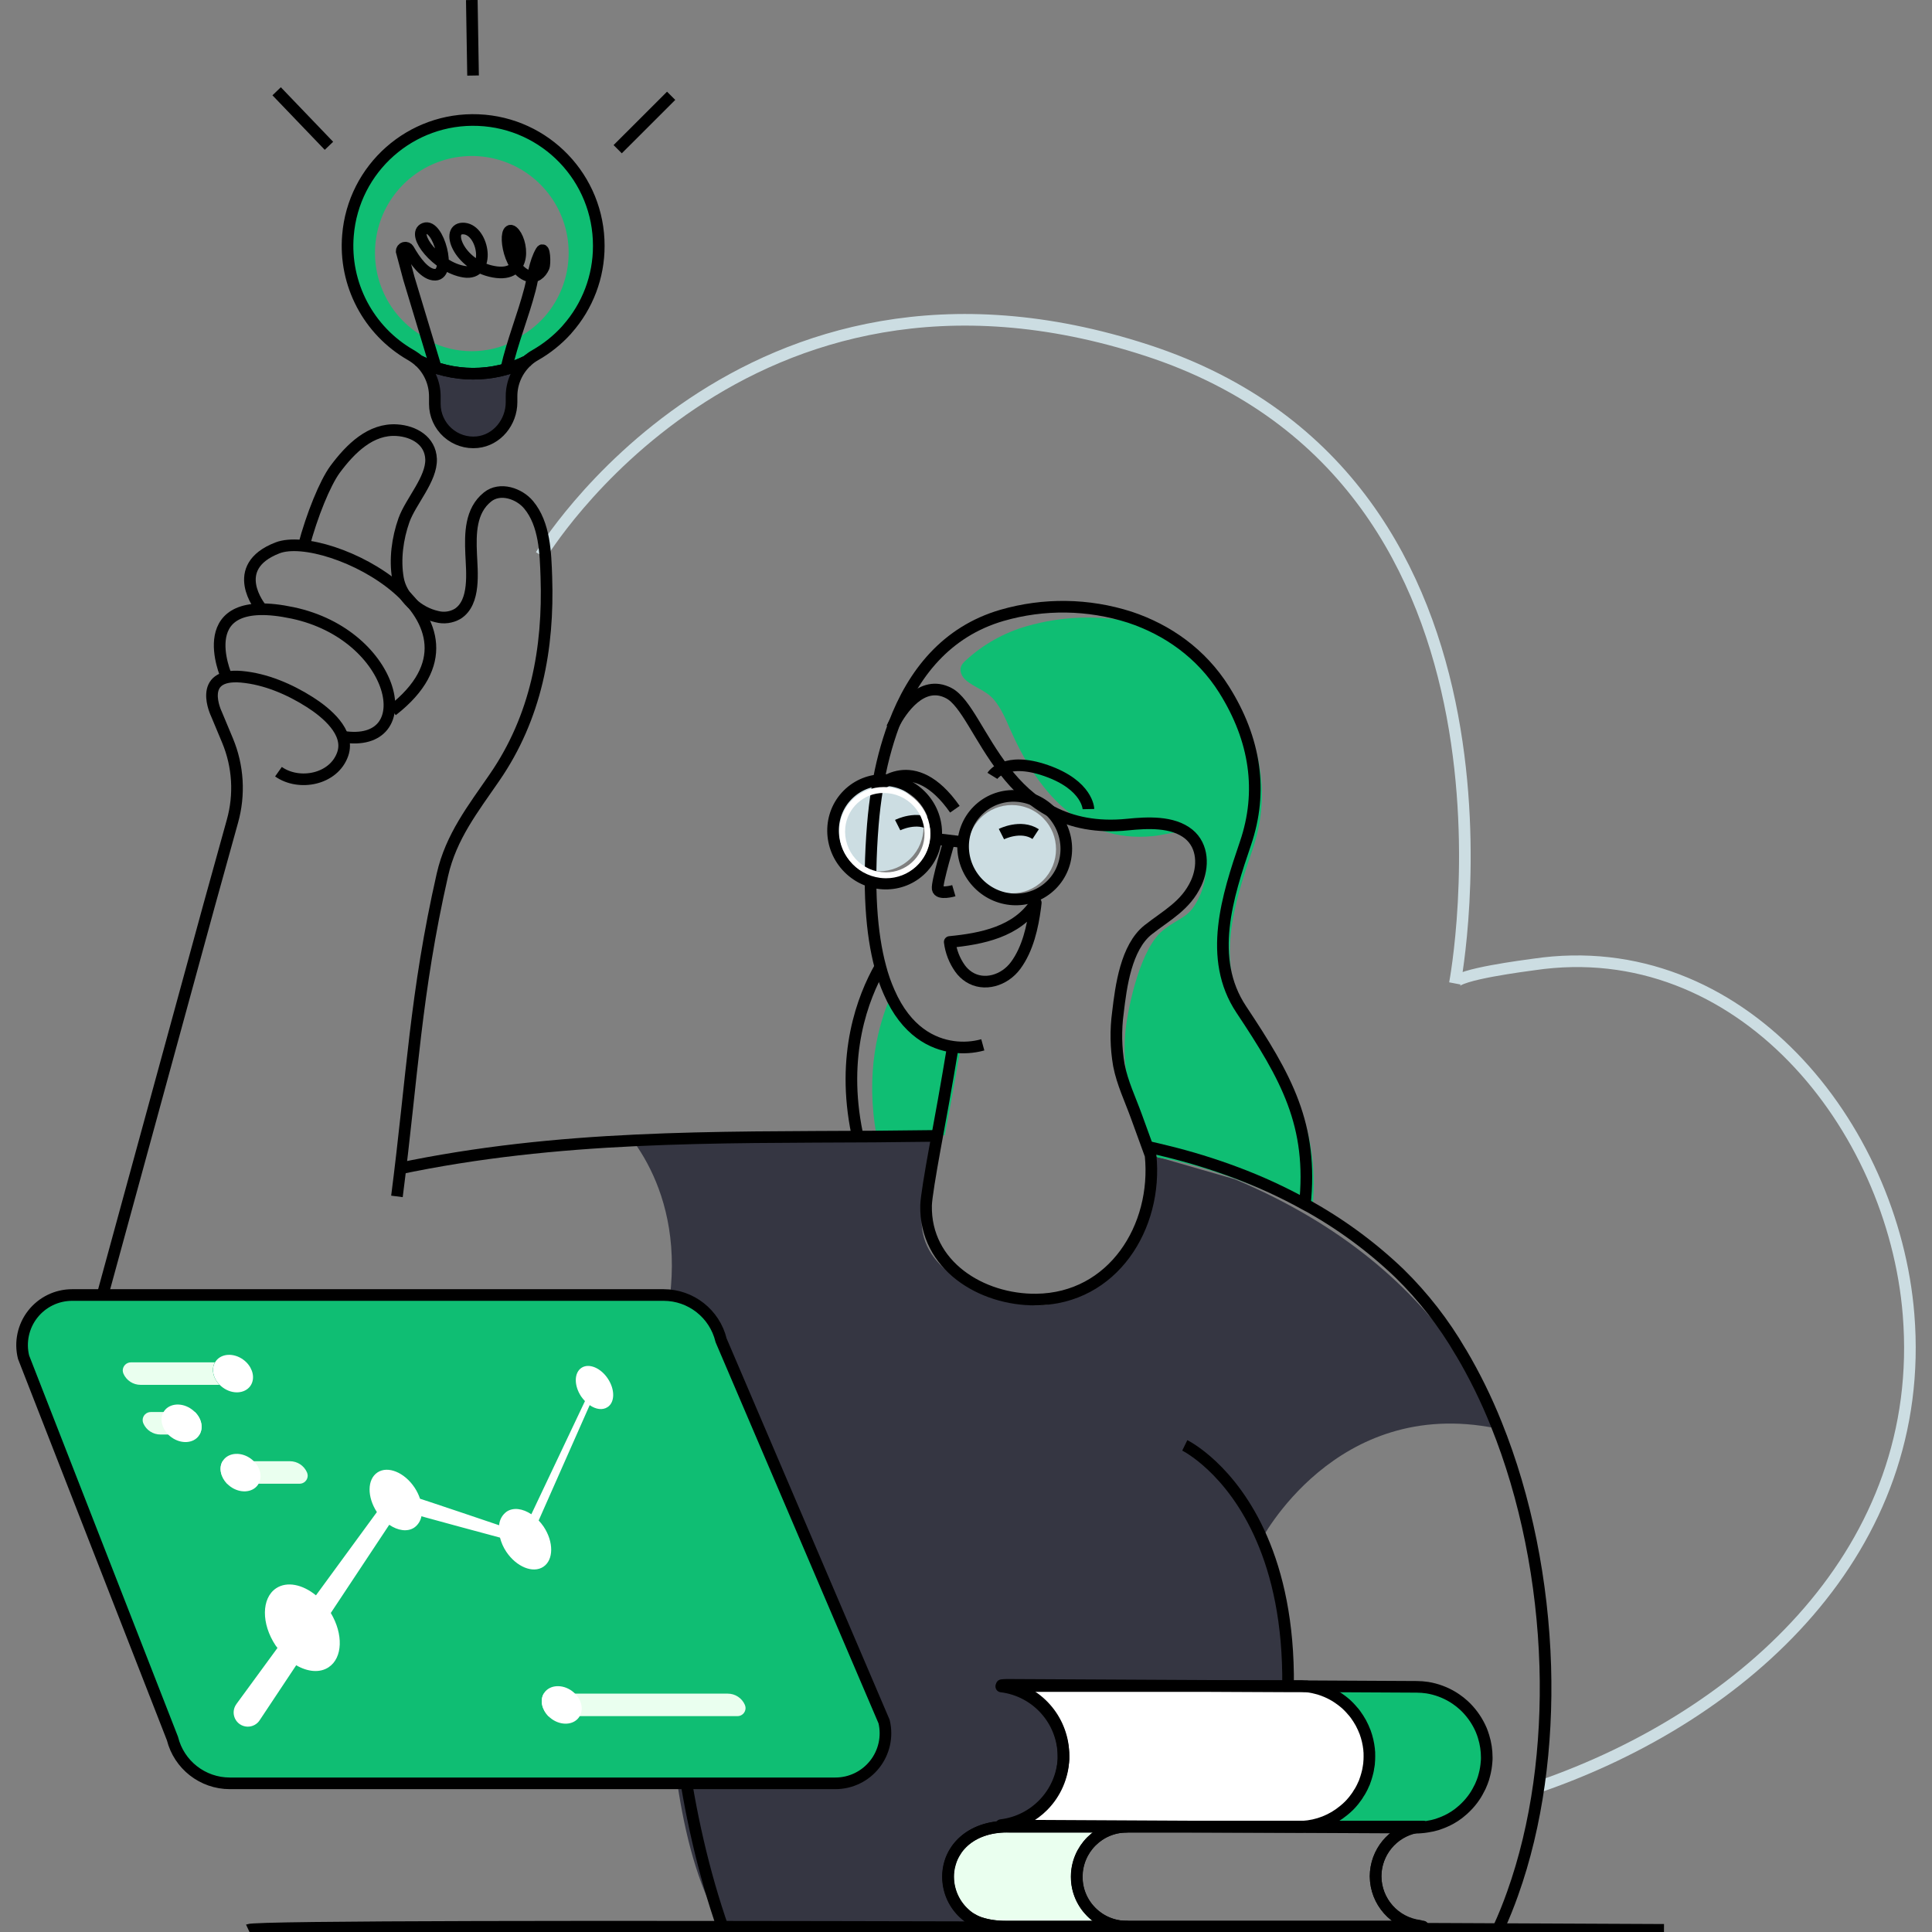 <svg width="175" height="175" viewBox="0 0 175 175" fill="none" xmlns="http://www.w3.org/2000/svg">
<rect x="0" y="0" width="175" height="175" fill="#808080" stroke="none"/>
<g clip-path="url(#clip0_1_1529)">
<ellipse rx="3.998" ry="3.998" transform="matrix(0.708 -0.706 0.707 0.708 91.654 76.919)" fill="#CCDDE2"/>
<ellipse rx="3.998" ry="3.998" transform="matrix(0.708 -0.706 0.707 0.708 79.654 74.922)" fill="#CCDDE2"/>
<path d="M49 50.289C49 50.289 67.307 19.807 103.902 31.736C140.439 43.667 131.805 88.959 131.782 89.078C131.941 88.248 138.271 87.457 138.941 87.36C157.612 84.6 171.5 101.967 172.877 119.082C174.587 140.311 158.167 155.346 139.467 161.82" stroke="#CCDDE2" stroke-width="1.053"/>
<path fill-rule="evenodd" clip-rule="evenodd" d="M135.533 129.38C138.233 135.965 139.764 143.546 139.998 151.091C140.051 144.222 139.058 136.633 135.919 129.458C134.919 127.178 133.714 124.992 132.318 122.927C132.312 122.912 132.302 122.898 132.289 122.889C127.982 116.515 121.468 110.855 111.847 106.816L103.812 104.499C103.812 104.499 105.084 107.322 103.311 110.977C101.538 114.631 97.17 119.153 92.529 118.087C87.888 117.021 82.787 114.573 83.556 109.611C84.325 104.649 84.656 102.886 84.656 102.886L57.211 103.15C60.153 107.069 64.224 116.076 56 130.634L61.109 130.441C61.109 130.441 57.699 162.208 65.43 174.528C65.484 174.626 65.545 174.721 65.605 174.806L109.253 174.626H112.286C112.299 174.594 112.308 174.561 112.315 174.528H101.762C100.558 174.527 99.404 174.052 98.555 173.207C98.036 172.693 97.651 172.062 97.433 171.368C97.299 170.935 97.233 170.484 97.238 170.031C97.243 167.548 99.272 165.535 101.78 165.527H127.888C128.017 165.527 128.153 165.527 128.278 165.542C128.301 165.546 128.324 165.546 128.346 165.542H128.385C128.367 165.546 128.35 165.549 128.332 165.551C128.319 165.553 128.306 165.555 128.294 165.557C128.24 165.565 128.187 165.573 128.134 165.587H128.12C128.246 165.589 128.373 165.584 128.499 165.571C128.705 165.558 128.911 165.535 129.115 165.5C129.23 165.482 129.343 165.461 129.456 165.436L129.575 165.415C129.676 165.393 129.777 165.365 129.878 165.337L129.878 165.337C129.922 165.325 129.965 165.312 130.008 165.301C130.151 165.256 130.287 165.204 130.424 165.152C130.56 165.1 130.697 165.046 130.834 164.978C130.848 164.978 130.861 164.973 130.873 164.965C130.993 164.905 131.114 164.843 131.228 164.783C131.471 164.65 131.704 164.499 131.926 164.333L132.121 164.177C132.294 164.042 132.458 163.896 132.613 163.74C132.757 163.598 132.894 163.447 133.022 163.29L133.043 163.265C133.165 163.115 133.286 162.966 133.395 162.801C133.492 162.659 133.59 162.51 133.668 162.359C133.721 162.268 133.773 162.166 133.818 162.073L133.826 162.063C133.839 162.046 133.849 162.033 133.849 162.013C133.889 161.938 133.924 161.861 133.955 161.782C134.049 161.576 134.13 161.365 134.199 161.15C134.259 160.957 134.312 160.752 134.357 160.549C134.38 160.445 134.401 160.339 134.417 160.234C134.448 160.041 134.47 159.848 134.485 159.641C134.485 159.582 134.489 159.52 134.493 159.458L134.493 159.458C134.497 159.396 134.501 159.334 134.501 159.274C134.502 158.63 134.405 157.989 134.212 157.374C134.187 157.274 134.154 157.177 134.115 157.082C134.083 156.982 134.045 156.884 134 156.789C133.675 156.04 133.212 155.358 132.634 154.778C132.564 154.704 132.491 154.634 132.414 154.567C132.191 154.359 131.95 154.17 131.694 154.003C131.661 153.983 131.629 153.962 131.596 153.94C131.545 153.906 131.492 153.871 131.436 153.839C130.731 153.403 129.945 153.112 129.125 152.984C128.806 152.93 128.484 152.902 128.161 152.9L124.098 152.877L118.154 152.848H117.976C117.801 152.833 117.627 152.825 117.444 152.825H116.55C116.611 147.127 115.575 142.818 114.169 139.614L114.169 139.613C114.192 139.569 120.943 126.421 135.533 129.38ZM136.232 174.806C136.232 174.806 136.555 173.716 137 171.809C136.7 172.835 136.367 173.834 136 174.806H136.232ZM128 174.913C128.21 174.913 128.417 174.907 128.624 174.892C128.599 174.894 128.573 174.896 128.549 174.898C128.384 174.909 128.319 174.913 129 174.913H128Z" fill="#353642"/>
<path d="M87 95.005C87 95.005 86.302 99.112 85.579 102.832C83.513 102.854 81.447 102.87 79.404 102.886C78.371 97.253 79.493 92.841 80.825 89.9C82.505 93.612 85.041 94.74 87 95.005Z" fill="#0FBE73"/>
<path d="M118.847 109.878C114.883 107.743 110.657 106.134 106.277 105.091L104.842 104.844C104.842 104.844 103.774 102.414 103.768 102.407C103.267 101.133 102.436 99.443 102.179 98.102C101.866 96.517 101.789 94.895 101.953 93.288C102.234 90.901 103.345 85.853 105.353 84.262C107.028 82.944 107.718 83.221 108.668 81.16C109.35 79.69 109.627 77.22 108.301 76.136C106.831 74.947 106.203 75.551 104.445 75.734C97.761 76.397 93.942 71.587 91.485 66.028C91.095 65.126 90.69 64.172 90.052 63.404C89.321 62.519 88.309 62.32 87.481 61.604C87.128 61.296 86.886 60.793 87.055 60.357C87.155 60.148 87.301 59.964 87.481 59.818C89.046 58.376 90.927 57.318 92.973 56.728C96.209 55.792 99.628 55.686 102.916 56.418C106.347 57.555 109.432 59.707 111.508 62.996C114.372 67.541 115.062 72.256 113.458 76.955C111.814 81.767 109.98 87.419 113.068 92.049C117.18 98.201 119.658 102.527 118.847 109.878Z" fill="#0FBE73"/>
<path d="M85 102.886C83.063 102.911 81.126 102.929 79.211 102.947C64.614 103.036 50.643 102.797 36 105.882" stroke="black" stroke-width="1.053"/>
<path d="M104 103.885C104.556 104.007 105.107 104.136 105.658 104.275C107.804 104.796 109.917 105.448 111.985 106.225C114.107 107.019 116.17 107.967 118.156 109.061C118.16 109.057 118.167 109.057 118.171 109.061C121.296 110.764 124.184 112.874 126.761 115.337C128.916 117.449 130.779 119.843 132.3 122.454C132.313 122.464 132.323 122.477 132.329 122.493C133.563 124.577 134.634 126.754 135.534 129.005C138.217 135.654 139.738 143.309 139.971 150.927C140.182 158.122 139.24 165.286 137.011 171.523C136.64 172.571 136.228 173.592 135.774 174.585C135.745 174.661 135.706 174.73 135.677 174.806" stroke="black" stroke-width="1.053"/>
<path d="M112.083 174.964C112.083 174.964 112.083 174.949 112.083 174.941C112.095 174.909 112.105 174.876 112.112 174.842" stroke="black" stroke-width="1.053"/>
<path d="M107.317 130.922C107.317 130.922 111.534 132.977 114.305 139.392C115.699 142.617 116.732 146.954 116.672 152.688V152.704C116.641 156.36 116.16 160.582 115.044 165.448V165.475" stroke="black" stroke-width="1.053"/>
<path d="M27.508 49.485C28.252 46.661 29.446 43.749 30.343 42.524C31.754 40.619 33.595 38.804 35.963 38.967C37.484 39.066 38.979 39.91 39.047 41.581C39.111 43.395 37.203 45.409 36.591 47.114C36.01 48.758 35.744 50.673 36.05 52.403C36.357 54.133 37.905 55.484 39.576 55.855C40.209 56.023 40.883 55.931 41.45 55.601C43.085 54.563 42.742 51.798 42.676 50.168C42.599 48.338 42.601 46.27 44.157 45.018C45.301 44.099 47.035 44.709 47.878 45.72C49.343 47.469 49.415 50.103 49.489 52.257C49.708 58.746 48.558 64.966 44.791 70.429C42.853 73.249 40.857 75.78 40.072 79.24C37.63 89.994 37.359 97.449 35.955 108.37" stroke="black" stroke-width="1.053"/>
<path d="M65.537 174.806C58.049 153.458 61.595 130.135 61.595 130.135L21.37 131.414C17.905 131.524 14.562 130.125 12.203 127.576C9.844 125.028 8.701 121.58 9.067 118.122L18.92 82.082L21.052 74.394C21.732 71.975 21.576 69.397 20.61 67.078L19.606 64.675C19.606 64.675 17.786 60.952 21.866 61.302C24.06 61.497 26.236 62.432 28.077 63.606C29.523 64.529 31.729 66.316 31.046 68.296C30.24 70.629 27.079 71.212 25.223 69.9" stroke="black" stroke-width="1.053"/>
<path d="M20.509 61.283C20.509 61.283 17.063 53.507 26.517 55.519C35.971 57.531 38.234 67.892 31.019 66.726" stroke="black" stroke-width="1.053"/>
<path d="M23.626 55.074C23.626 55.074 20.603 51.39 25.122 49.631C29.642 47.872 46.053 56.18 35.526 64.364" stroke="black" stroke-width="1.053"/>
<path d="M89.022 94.642C88.145 94.883 87.228 94.943 86.326 94.817C84.481 94.56 82.102 93.456 80.534 89.86C80.208 89.125 79.944 88.364 79.743 87.586C78.945 84.609 78.596 80.469 79.063 74.696C79.154 73.586 79.29 72.458 79.478 71.333C79.789 69.375 80.29 67.452 80.976 65.593C80.976 65.593 80.976 65.577 80.991 65.569C82.7 61.036 85.706 57.21 90.761 55.739C94.551 54.642 98.581 54.7 102.338 55.906C105.749 57.039 108.815 59.185 110.879 62.465C113.726 66.996 114.412 71.696 112.817 76.381C111.183 81.179 109.36 86.814 112.43 91.431C116.511 97.573 118.974 101.887 118.184 109.215" stroke="black" stroke-width="1.053"/>
<path d="M77.64 102.697C76.156 95.557 78.16 90.352 79.733 87.585" stroke="black" stroke-width="1.053"/>
<path d="M79.478 71.325C79.478 71.325 82.728 67.917 86.493 73.3" stroke="black" stroke-width="1.053"/>
<path fill-rule="evenodd" clip-rule="evenodd" d="M87.753 88.484C89.127 89.376 90.987 88.822 91.999 87.447C93.098 85.956 93.538 83.966 93.776 82.16C93.792 82.03 93.809 81.901 93.821 81.771C92.144 84.413 88.89 85.047 86.026 85.323C86.135 86.187 86.455 87.01 86.958 87.719C87.174 88.021 87.443 88.28 87.753 88.484V88.484Z" stroke="black" stroke-width="1.053" stroke-linecap="round" stroke-linejoin="round"/>
<path d="M102.678 100.377L102.67 100.369" stroke="black" stroke-width="1.053"/>
<path d="M89.892 70.277C89.892 70.277 90.997 68.483 94.772 69.805C98.548 71.127 98.592 73.287 98.592 73.287" stroke="black" stroke-width="1.053"/>
<path d="M81.311 74.739C81.311 74.739 83.055 73.854 84.422 74.739" stroke="black" stroke-width="1.053"/>
<path d="M90.71 75.553C90.71 75.553 92.454 74.668 93.811 75.553" stroke="black" stroke-width="1.053"/>
<path d="M86.309 94.817C86.309 94.817 85.654 98.806 84.976 102.418C84.877 102.931 84.782 103.436 84.697 103.936C84.253 106.368 83.898 108.529 83.883 109.184C83.77 114.627 88.9 117.767 93.856 117.714C100.809 117.638 104.875 111.15 104.22 104.651C103.792 103.465 103.354 102.28 102.926 101.094C102.375 99.574 101.66 98.094 101.35 96.493C101.076 94.915 101.046 93.304 101.261 91.717C101.54 89.345 101.999 85.809 103.995 84.223C105.66 82.909 107.398 82.046 108.348 79.991C109.026 78.525 108.995 76.638 107.678 75.557C106.216 74.371 103.904 74.515 102.156 74.688C90.881 75.845 89.005 64.397 85.954 62.79C83.454 61.466 81.578 64.436 80.991 65.538L80.968 65.585C80.967 65.596 80.962 65.606 80.954 65.614C80.848 65.808 80.795 65.939 80.795 65.939" stroke="black" stroke-width="1.053"/>
<path d="M86.02 76.056C86.02 76.056 84.842 79.925 84.933 80.504C85.024 81.083 86.398 80.679 86.398 80.679" stroke="black" stroke-width="1.053"/>
<ellipse rx="4.625" ry="4.738" transform="matrix(0.707 -0.708 0.705 0.709 91.911 76.781)" stroke="black" stroke-width="1.053"/>
<ellipse rx="4.625" ry="4.738" transform="matrix(0.707 -0.708 0.705 0.709 80.131 75.344)" stroke="black" stroke-width="1.053"/>
<path fill-rule="evenodd" clip-rule="evenodd" d="M76.037 74.922C76.232 72.86 77.966 71.287 80.037 71.292H80.043C80.212 71.292 80.38 71.303 80.548 71.323C82.823 71.604 84.465 73.639 84.257 75.922C84.062 77.986 82.324 79.56 80.251 79.552C80.082 79.551 79.913 79.541 79.746 79.521C77.471 79.24 75.829 77.204 76.037 74.922ZM82.78 73.03C82.077 72.26 81.08 71.823 80.037 71.828C78.24 71.821 76.734 73.185 76.564 74.974C76.465 76.012 76.809 77.044 77.512 77.814C78.216 78.584 79.212 79.021 80.255 79.016C82.052 79.023 83.559 77.659 83.728 75.87C83.828 74.832 83.483 73.8 82.78 73.03Z" fill="white"/>
<path d="M87.283 76.291L84.805 75.99" stroke="black" stroke-width="1.053"/>
<path fill-rule="evenodd" clip-rule="evenodd" d="M31.517 21.327C31.966 15.71 36.629 11.196 42.262 10.908H42.264C46.842 10.671 51.115 13.202 53.107 17.329C55.098 21.457 54.42 26.376 51.385 29.811C51.36 29.837 51.338 29.865 51.317 29.894C50.498 30.796 49.543 31.562 48.486 32.167C48.221 32.312 47.975 32.489 47.754 32.695C44.666 34.241 41.029 34.236 37.946 32.679C37.713 32.481 37.463 32.304 37.198 32.151C36.182 31.571 35.265 30.835 34.478 29.97C32.321 27.632 31.247 24.496 31.517 21.327ZM49.261 28.762C49.274 28.738 49.292 28.718 49.314 28.701L49.312 28.705C51.767 25.926 52.208 21.903 50.414 18.657C48.619 15.412 44.977 13.646 41.317 14.246C37.657 14.847 34.77 17.685 34.108 21.333C33.445 24.982 35.15 28.653 38.365 30.502C38.571 30.623 38.766 30.762 38.948 30.918C41.329 32.109 44.132 32.109 46.512 30.918C46.681 30.758 46.869 30.621 47.072 30.51C47.888 30.045 48.627 29.455 49.261 28.762Z" fill="#0FBE73"/>
<path d="M47.751 32.697C46.847 33.517 46.333 34.682 46.337 35.903V36.424C46.337 38.242 45.02 39.871 43.228 40.054C42.25 40.154 41.274 39.836 40.542 39.179C39.811 38.521 39.391 37.584 39.388 36.601V35.903C39.386 34.676 38.865 33.506 37.954 32.683C41.037 34.235 44.672 34.24 47.759 32.697H47.751Z" fill="#353642"/>
<path fill-rule="evenodd" clip-rule="evenodd" d="M47.75 32.697C46.846 33.517 46.332 34.682 46.336 35.903V36.424C46.336 38.242 45.019 39.871 43.228 40.054C42.249 40.154 41.273 39.836 40.542 39.178C39.81 38.521 39.391 37.584 39.387 36.601V35.903C39.385 34.676 38.865 33.506 37.954 32.683C41.036 34.234 44.671 34.239 47.758 32.697H47.75Z" stroke="black" stroke-width="1.053"/>
<path fill-rule="evenodd" clip-rule="evenodd" d="M54.237 22.273C54.243 25.052 53.227 27.736 51.382 29.814C51.358 29.84 51.337 29.866 51.317 29.894C50.498 30.797 49.541 31.565 48.481 32.169C48.218 32.316 47.973 32.493 47.751 32.697C44.664 34.24 41.029 34.235 37.946 32.683C37.714 32.481 37.463 32.303 37.196 32.149C33.366 29.948 31.153 25.731 31.518 21.329C32.01 15.238 37.226 10.624 43.332 10.878C49.438 11.131 54.253 16.162 54.237 22.273V22.273Z" stroke="black" stroke-width="1.053"/>
<path d="M39.642 33.851L37.035 25.212L36.382 22.764C36.382 22.613 36.484 22.48 36.63 22.441C36.776 22.402 36.93 22.466 37.006 22.597C37.589 23.627 38.509 24.918 39.426 24.885C40.947 24.831 39.698 20.214 38.455 20.698C37.212 21.181 39.595 24.233 42.051 24.613C44.506 24.994 43.834 20.867 42.051 20.703C40.267 20.54 41.497 24.017 44.703 24.613C47.908 25.209 47.31 21.68 46.441 20.975C45.573 20.27 45.843 24.341 47.855 24.994C48.493 25.202 49 24.757 49.248 24.203C49.392 23.881 49.318 22.25 49.023 22.753C48.421 23.784 48.302 25.072 48.007 26.21C47.38 28.618 46.42 30.924 45.87 33.353" stroke="black" stroke-width="1.053"/>
<path d="M22.508 174.805C23.884 174.161 150.722 174.805 150.722 174.805" stroke="black" stroke-width="1.053"/>
<path d="M42.849 6.843L42.736 0" stroke="black" stroke-width="1.053"/>
<path d="M29.796 13.207L25.058 8.268" stroke="black" stroke-width="1.053"/>
<path d="M55.95 13.515L60.792 8.678" stroke="black" stroke-width="1.053"/>
<path d="M128.554 165.471L128.719 165.486C128.63 165.502 128.525 165.518 128.434 165.539H128.294L115.14 165.471H113.654L91.555 165.358C91.471 165.358 91.388 165.358 91.304 165.358C91.284 165.362 91.264 165.362 91.244 165.358C91.244 165.358 91.244 165.358 91.23 165.358C91.091 165.359 90.952 165.35 90.814 165.329C91.996 165.195 93.117 164.73 94.045 163.987C94.191 163.865 94.34 163.748 94.476 163.616L94.492 163.601C94.524 163.575 94.553 163.547 94.581 163.517C95.704 162.406 96.377 160.92 96.47 159.343C96.47 159.267 96.47 159.184 96.47 159.108V158.988C96.456 155.954 94.316 153.345 91.343 152.737C91.338 152.733 91.332 152.733 91.327 152.737C91.184 152.7 91.019 152.677 90.867 152.654L91.191 152.632C91.244 152.629 91.298 152.629 91.351 152.632H91.607L110.278 152.73L113.714 152.745L116.764 152.761H118.184H118.357H118.417C121.679 153.089 124.164 155.83 124.172 159.108C124.171 159.409 124.149 159.71 124.104 160.007C123.649 163.058 121.081 165.35 117.998 165.457C117.93 165.457 117.862 165.457 117.804 165.457H128.896C128.735 165.463 128.63 165.463 128.554 165.471Z" fill="white"/>
<path d="M98.849 173.19C99.697 174.041 100.849 174.52 102.051 174.518H91.215C89.14 174.518 88.013 174.013 87.191 173.19C86.343 172.34 85.865 171.189 85.863 169.989C85.863 167.506 87.9 165.467 91.215 165.467H102.051C100.219 165.464 98.567 166.566 97.866 168.257C97.164 169.949 97.553 171.896 98.849 173.19Z" fill="#EAFFEF"/>
<path d="M134.669 159.199C134.669 159.32 134.669 159.448 134.654 159.569C134.638 159.772 134.617 159.969 134.586 160.165C134.57 160.27 134.549 160.377 134.526 160.481C134.481 160.676 134.428 160.889 134.368 161.085C134.3 161.302 134.219 161.514 134.125 161.721C134.095 161.8 134.06 161.878 134.021 161.954C134.021 161.977 134.005 161.992 133.989 162.014C133.945 162.113 133.892 162.208 133.84 162.301C133.756 162.453 133.665 162.602 133.568 162.746C133.453 162.921 133.325 163.078 133.197 163.237C133.069 163.396 132.933 163.547 132.789 163.69C132.635 163.847 132.472 163.993 132.299 164.129L132.105 164.286C131.884 164.453 131.652 164.604 131.41 164.739C131.297 164.799 131.177 164.861 131.056 164.921C131.045 164.93 131.031 164.935 131.017 164.935C130.881 165.003 130.745 165.057 130.609 165.11C130.473 165.162 130.337 165.215 130.195 165.259C130.052 165.298 129.908 165.343 129.764 165.374C129.411 165.455 129.053 165.507 128.692 165.531C128.616 165.531 128.542 165.531 128.467 165.531H128.344C128.428 165.51 128.511 165.502 128.595 165.487C128.604 165.483 128.615 165.483 128.624 165.487C128.586 165.486 128.548 165.48 128.511 165.471C128.536 165.467 128.562 165.467 128.587 165.471H128.919H117.803H117.998C119.365 165.398 120.672 164.886 121.726 164.012C121.884 163.883 122.036 163.745 122.18 163.599C122.3 163.482 122.414 163.358 122.52 163.228C122.601 163.138 122.677 163.042 122.745 162.942C122.79 162.888 122.829 162.835 122.866 162.783C122.938 162.687 123.003 162.585 123.06 162.48C123.149 162.357 123.227 162.227 123.295 162.092C123.368 161.962 123.433 161.828 123.49 161.691C123.519 161.631 123.542 161.563 123.581 161.497C123.633 161.361 123.678 161.225 123.723 161.089C123.785 160.895 123.845 160.689 123.89 160.487C123.917 160.378 123.937 160.267 123.95 160.155C123.959 160.128 123.964 160.1 123.965 160.072C123.974 160.05 123.979 160.027 123.981 160.004C123.981 159.928 124.002 159.86 124.01 159.784C124.01 159.769 124.01 159.755 124.01 159.739C124.039 159.529 124.052 159.317 124.049 159.104C124.052 159.006 124.046 158.908 124.033 158.811V158.743C124.033 158.647 124.026 158.551 124.01 158.456C123.959 157.931 123.839 157.416 123.655 156.923C123.552 156.627 123.422 156.342 123.266 156.07C123.124 155.797 122.957 155.537 122.769 155.294C122.72 155.222 122.667 155.154 122.609 155.09C122.586 155.066 122.565 155.035 122.534 155.006C122.433 154.874 122.322 154.75 122.202 154.635C122.112 154.546 122.007 154.455 121.916 154.357C121.825 154.26 121.673 154.146 121.545 154.054C121.417 153.963 121.333 153.897 121.221 153.821C121.053 153.7 120.876 153.591 120.692 153.497C120.52 153.397 120.341 153.31 120.156 153.239C119.941 153.147 119.722 153.066 119.499 152.998C119.423 152.97 119.345 152.949 119.264 152.938C119.056 152.878 118.845 152.833 118.631 152.802C118.524 152.778 118.419 152.771 118.307 152.757H118.291C118.276 152.761 118.261 152.761 118.246 152.757H118.359L124.278 152.786L128.325 152.809C128.646 152.811 128.967 152.839 129.284 152.893C130.107 153.021 130.895 153.313 131.602 153.753C131.693 153.806 131.775 153.866 131.858 153.918C132.113 154.086 132.353 154.276 132.575 154.486C132.652 154.552 132.725 154.623 132.795 154.697C133.37 155.281 133.831 155.966 134.155 156.719C134.199 156.815 134.238 156.914 134.269 157.014C134.309 157.11 134.341 157.208 134.366 157.308C134.562 157.92 134.664 158.557 134.669 159.199Z" fill="#0FBE73"/>
<path fill-rule="evenodd" clip-rule="evenodd" d="M134.67 159.199C134.67 159.319 134.67 159.448 134.654 159.568C134.639 159.772 134.617 159.968 134.586 160.164C134.571 160.269 134.549 160.376 134.526 160.481C134.481 160.675 134.429 160.889 134.369 161.085C134.3 161.301 134.219 161.513 134.126 161.72C134.096 161.801 134.058 161.879 134.013 161.953C134.013 161.976 133.998 161.992 133.982 162.013C133.937 162.112 133.885 162.208 133.832 162.301C133.749 162.452 133.658 162.602 133.56 162.746C133.446 162.92 133.318 163.078 133.189 163.237C133.059 163.395 132.92 163.546 132.774 163.689C132.62 163.846 132.456 163.993 132.284 164.128L132.09 164.286C131.869 164.453 131.636 164.604 131.394 164.738C131.282 164.799 131.161 164.861 131.041 164.921C131.03 164.929 131.016 164.934 131.002 164.934C130.866 165.002 130.73 165.057 130.594 165.109C130.458 165.162 130.322 165.214 130.18 165.259C130.036 165.298 129.893 165.342 129.749 165.373L129.63 165.395C129.518 165.42 129.405 165.441 129.29 165.459C129.087 165.494 128.882 165.518 128.677 165.531C128.551 165.544 128.426 165.549 128.3 165.546C128.3 165.546 128.276 165.546 128.269 165.546L115.136 165.482L112.042 165.467L91.415 165.362C91.339 165.36 91.263 165.355 91.188 165.346C91.015 165.346 90.848 165.331 90.675 165.317C93.759 164.95 96.139 162.43 96.33 159.331C96.33 159.255 96.33 159.172 96.33 159.088V159.007C96.334 155.956 94.186 153.325 91.195 152.718C91.044 152.686 90.892 152.665 90.735 152.642C90.885 152.624 91.036 152.615 91.188 152.613C91.241 152.609 91.294 152.609 91.347 152.613H91.475L112.102 152.718L116.764 152.741H118.289H118.418L128.325 152.793C128.65 152.795 128.975 152.82 129.296 152.869C130.117 153.004 130.904 153.296 131.614 153.729C131.705 153.782 131.787 153.842 131.87 153.895C132.122 154.067 132.362 154.256 132.587 154.462C132.663 154.53 132.731 154.598 132.807 154.673C133.382 155.257 133.843 155.942 134.167 156.695L134.281 156.991C134.319 157.086 134.352 157.184 134.378 157.284C134.572 157.904 134.67 158.55 134.67 159.199V159.199Z" stroke="black" stroke-width="1.053" stroke-linecap="square" stroke-linejoin="round"/>
<path fill-rule="evenodd" clip-rule="evenodd" d="M124.04 159.084C124.041 159.296 124.031 159.508 124.009 159.719V159.764C123.993 159.863 123.979 159.958 123.964 160.052C123.962 160.08 123.957 160.108 123.948 160.135C123.935 160.247 123.915 160.358 123.888 160.467C123.843 160.661 123.783 160.873 123.721 161.069C123.676 161.205 123.632 161.341 123.579 161.477C123.54 161.545 123.517 161.613 123.488 161.671C123.431 161.808 123.366 161.942 123.294 162.072C123.226 162.207 123.147 162.337 123.059 162.46C123.001 162.565 122.936 162.667 122.864 162.763C122.827 162.815 122.789 162.868 122.744 162.922C122.675 163.022 122.6 163.117 122.519 163.208C122.412 163.338 122.299 163.462 122.179 163.579C122.034 163.722 121.882 163.857 121.724 163.985C120.673 164.863 119.366 165.379 117.998 165.457C117.93 165.457 117.862 165.457 117.804 165.457H91.444C91.203 165.457 90.955 165.443 90.704 165.42C90.867 165.401 91.028 165.373 91.188 165.337C91.2 165.341 91.214 165.341 91.227 165.337H91.24C92.465 165.081 93.588 164.474 94.473 163.588L94.488 163.573C95.613 162.437 96.27 160.92 96.33 159.323C96.33 159.247 96.33 159.164 96.33 159.08V159.073C96.305 155.852 93.894 153.151 90.696 152.76C90.863 152.739 91.028 152.731 91.195 152.723C91.238 152.716 91.281 152.716 91.324 152.723C91.328 152.719 91.335 152.719 91.339 152.723C91.371 152.72 91.404 152.72 91.436 152.723H117.658C117.841 152.723 118.014 152.723 118.188 152.747H118.249C118.263 152.751 118.279 152.751 118.293 152.747H118.324L118.633 152.791C118.847 152.823 119.059 152.868 119.267 152.927C119.342 152.943 119.426 152.964 119.502 152.988C119.725 153.056 119.944 153.137 120.158 153.228C120.339 153.304 120.522 153.395 120.694 153.487C120.877 153.584 121.054 153.692 121.223 153.811C121.336 153.887 121.442 153.961 121.547 154.044C121.652 154.128 121.796 154.238 121.918 154.347C122.041 154.456 122.113 154.541 122.204 154.625C122.318 154.747 122.431 154.868 122.536 154.996C122.567 155.025 122.589 155.056 122.612 155.079L122.771 155.283C122.953 155.532 123.119 155.791 123.268 156.06C123.415 156.336 123.545 156.621 123.657 156.913C123.835 157.408 123.955 157.922 124.012 158.445C124.012 158.544 124.028 158.64 124.036 158.733V158.801C124.04 158.888 124.04 158.987 124.04 159.084V159.084Z" stroke="black" stroke-width="1.053" stroke-linecap="square" stroke-linejoin="round"/>
<path fill-rule="evenodd" clip-rule="evenodd" d="M128.887 174.514H91.211C90.371 174.536 89.534 174.417 88.734 174.16C88.575 174.1 88.425 174.04 88.282 173.966C88.138 173.89 88.01 173.815 87.882 173.739C87.753 173.663 87.641 173.566 87.526 173.475C87.413 173.376 87.308 173.28 87.209 173.179C86.692 172.663 86.309 172.028 86.092 171.33C85.955 170.896 85.886 170.442 85.888 169.986C85.887 169.81 85.897 169.633 85.919 169.458C85.948 169.212 86.001 168.969 86.077 168.734C86.182 168.361 86.345 168.007 86.561 167.685C86.683 167.475 86.83 167.279 86.998 167.102C87.1 166.988 87.209 166.879 87.324 166.776C88.245 165.954 89.581 165.447 91.234 165.447H128.887C128.735 165.447 128.63 165.447 128.554 165.447C128.529 165.443 128.504 165.443 128.479 165.447C128.403 165.447 128.418 165.447 128.455 165.447C128.46 165.451 128.466 165.451 128.471 165.447C128.488 165.451 128.506 165.451 128.523 165.447H128.562C128.479 165.463 128.395 165.471 128.312 165.492H128.294C128.294 165.492 128.271 165.492 128.263 165.492C126.14 165.914 124.609 167.774 124.601 169.938C124.614 172.228 126.323 174.153 128.595 174.438C128.411 174.508 128.238 174.514 128.887 174.514V174.514Z" stroke="black" stroke-width="1.053" stroke-linecap="square" stroke-linejoin="round"/>
<path fill-rule="evenodd" clip-rule="evenodd" d="M128.584 174.492C128.411 174.508 128.238 174.514 128.063 174.514H102.045C100.846 174.513 99.697 174.035 98.852 173.185C98.335 172.669 97.951 172.034 97.735 171.336C97.6 170.901 97.535 170.447 97.54 169.992C97.545 167.495 99.566 165.471 102.063 165.463H128.063C128.191 165.463 128.327 165.463 128.452 165.478C128.474 165.482 128.497 165.482 128.52 165.478H128.558C128.475 165.494 128.391 165.501 128.308 165.523H128.294C128.294 165.523 128.271 165.523 128.263 165.523C126.14 165.945 124.609 167.804 124.601 169.969C124.614 172.259 126.323 174.184 128.595 174.469L128.584 174.492Z" stroke="black" stroke-width="1.053" stroke-linecap="square" stroke-linejoin="round"/>
<path fill-rule="evenodd" clip-rule="evenodd" d="M97.523 169.992C97.523 172.489 99.547 174.514 102.045 174.514H91.211C89.142 174.514 88.01 174.009 87.186 173.185C86.338 172.339 85.863 171.19 85.865 169.992C85.865 167.502 87.897 165.463 91.211 165.463H102.045C99.548 165.471 97.527 167.495 97.523 169.992V169.992Z" stroke="black" stroke-width="1.053" stroke-linecap="square" stroke-linejoin="round"/>
<path fill-rule="evenodd" clip-rule="evenodd" d="M128.887 174.514H128.063C128.238 174.514 128.411 174.514 128.584 174.493C128.411 174.508 128.238 174.514 128.887 174.514V174.514Z" stroke="black" stroke-width="1.053" stroke-linecap="square" stroke-linejoin="round"/>
<path fill-rule="evenodd" clip-rule="evenodd" d="M128.524 165.482C128.374 165.482 128.214 165.459 128.063 165.459H128.887C128.312 165.463 128.38 165.482 128.524 165.482Z" stroke="black" stroke-width="1.053" stroke-linecap="square" stroke-linejoin="round"/>
<path opacity="0.54" d="M15.621 157.476L2.135 122.935C1.797 121.581 2.101 120.146 2.96 119.046C3.819 117.946 5.137 117.302 6.534 117.302H60.108C62.583 117.302 64.737 118.998 65.316 121.404L80.08 155.942C80.404 157.292 80.091 158.717 79.231 159.807C78.371 160.898 77.059 161.534 75.67 161.534H20.814C18.357 161.533 16.215 159.86 15.621 157.476Z" fill="white"/>
<path d="M15.621 157.476L2.135 122.935C1.797 121.581 2.101 120.146 2.96 119.046C3.819 117.946 5.137 117.302 6.534 117.302H60.108C62.583 117.302 64.737 118.998 65.316 121.404L80.08 155.942C80.404 157.292 80.091 158.717 79.231 159.807C78.371 160.898 77.059 161.534 75.67 161.534H20.814C18.357 161.533 16.215 159.86 15.621 157.476Z" fill="#0FBE73"/>
<path fill-rule="evenodd" clip-rule="evenodd" d="M15.621 157.476L2.135 122.935C1.797 121.581 2.101 120.146 2.96 119.046C3.819 117.946 5.137 117.302 6.534 117.302H60.108C62.583 117.302 64.737 118.998 65.316 121.404L80.08 155.942C80.404 157.292 80.091 158.717 79.231 159.807C78.371 160.898 77.059 161.534 75.67 161.534H20.814C18.357 161.533 16.215 159.86 15.621 157.476Z" stroke="black" stroke-width="1.053" stroke-linecap="square" stroke-linejoin="round"/>
<path d="M17.591 156.078L5.158 124.211C4.845 122.963 5.125 121.64 5.917 120.624C6.708 119.609 7.923 119.015 9.21 119.014H58.627C60.911 119.014 62.897 120.579 63.431 122.799L77.051 154.653C77.35 155.898 77.062 157.213 76.269 158.219C75.476 159.225 74.265 159.813 72.983 159.813H22.385C20.12 159.814 18.144 158.275 17.591 156.078Z" fill="#0FBE73"/>
<path d="M55.057 124.874C54.402 123.889 53.331 123.452 52.663 123.903C51.995 124.353 51.985 125.505 52.64 126.49C52.743 126.64 52.859 126.781 52.986 126.911L48.129 137.161C47.352 136.644 46.503 136.516 45.893 136.924C45.494 137.213 45.245 137.665 45.211 138.157L41.893 137.036L38.993 136.065L38.045 135.754C37.926 135.398 37.761 135.059 37.553 134.746C36.633 133.363 35.129 132.75 34.191 133.373C33.252 133.997 33.243 135.591 34.138 136.964L28.619 144.506C27.415 143.518 25.995 143.213 25.012 143.865C23.675 144.757 23.652 147.078 24.967 149.051C25.02 149.129 25.08 149.195 25.134 149.269L21.449 154.303L21.416 154.352C21.133 154.733 21.084 155.239 21.288 155.668C21.491 156.097 21.915 156.378 22.39 156.399C22.864 156.42 23.311 156.178 23.553 155.77L26.83 150.838C27.863 151.438 28.967 151.553 29.769 151.017C31.047 150.166 31.108 148.014 29.963 146.103L35.257 138.114C36.034 138.644 36.901 138.78 37.518 138.371C37.864 138.127 38.099 137.757 38.173 137.341L38.562 137.452L41.513 138.258L45.289 139.276C45.404 139.728 45.594 140.157 45.852 140.546C46.771 141.927 48.277 142.543 49.215 141.919C50.153 141.296 50.165 139.67 49.246 138.289C49.111 138.088 48.958 137.899 48.792 137.724L53.413 127.276C53.971 127.665 54.579 127.752 55.027 127.459C55.705 127.026 55.715 125.86 55.057 124.874Z" fill="white"/>
<path d="M19.895 125.439H12.737C12.064 125.441 11.453 125.045 11.182 124.429C11.142 124.336 11.12 124.236 11.118 124.135C11.123 123.729 11.453 123.402 11.859 123.401H19.472C19.118 124.005 19.312 124.844 19.895 125.439Z" fill="#EAFFEF"/>
<path d="M24.53 124.705C24.528 125.11 24.199 125.438 23.794 125.439H19.895C19.3 124.844 19.118 124.005 19.477 123.401H22.916C23.587 123.398 24.197 123.792 24.47 124.405C24.51 124.5 24.53 124.602 24.53 124.705Z" fill="#0FBE73"/>
<path d="M22.739 125.439C22.718 125.478 22.695 125.515 22.669 125.551C22.156 126.249 21.049 126.315 20.188 125.685C20.085 125.611 19.988 125.529 19.899 125.439C19.304 124.844 19.122 124.005 19.481 123.401C19.501 123.362 19.524 123.324 19.551 123.289C20.058 122.588 21.165 122.527 22.026 123.151C22.131 123.226 22.229 123.31 22.319 123.401C22.91 123.998 23.093 124.829 22.739 125.439Z" fill="white"/>
<path d="M26.331 129.199C26.328 129.605 25.997 129.933 25.591 129.933H18.075C18.438 129.323 18.258 128.492 17.661 127.896H24.721C25.394 127.893 26.004 128.29 26.275 128.906C26.313 128.999 26.332 129.098 26.331 129.199Z" fill="#0FBE73"/>
<path d="M18.075 129.939H14.539C13.867 129.943 13.257 129.548 12.985 128.935C12.944 128.841 12.922 128.74 12.921 128.637C12.92 128.442 12.997 128.255 13.134 128.117C13.272 127.978 13.46 127.901 13.655 127.901H17.661C18.257 128.492 18.438 129.323 18.075 129.939Z" fill="#EAFFEF"/>
<path d="M18.075 129.939C18.059 129.979 18.037 130.017 18.011 130.051C17.504 130.755 16.394 130.815 15.534 130.191C15.427 130.115 15.327 130.03 15.233 129.939C14.65 129.345 14.456 128.511 14.815 127.901C14.834 127.862 14.858 127.825 14.885 127.791C15.396 127.091 16.503 127.027 17.366 127.655C17.468 127.73 17.564 127.812 17.653 127.901C18.257 128.492 18.438 129.323 18.075 129.939Z" fill="white"/>
<path d="M20.579 134.406H16.08C15.408 134.408 14.799 134.013 14.526 133.4C14.485 133.307 14.463 133.208 14.462 133.107C14.463 132.698 14.793 132.368 15.202 132.367H20.152C19.806 132.967 19.988 133.8 20.579 134.406Z" fill="#0FBE73"/>
<path d="M27.872 133.666C27.869 134.071 27.54 134.398 27.135 134.396H20.579C19.996 133.8 19.802 132.967 20.159 132.357H26.261C26.931 132.357 27.538 132.753 27.806 133.367C27.848 133.461 27.87 133.563 27.872 133.666Z" fill="#EAFFEF"/>
<path d="M23.417 134.406C23.398 134.446 23.375 134.483 23.347 134.517C22.84 135.22 21.733 135.28 20.872 134.657C20.769 134.58 20.671 134.496 20.579 134.406C19.996 133.81 19.802 132.977 20.159 132.367C20.18 132.328 20.203 132.291 20.229 132.256C20.742 131.559 21.849 131.497 22.71 132.12C22.812 132.196 22.909 132.278 23 132.367C23.586 132.953 23.78 133.791 23.417 134.406Z" fill="white"/>
<path d="M49.67 155.449H45.169C44.497 155.45 43.888 155.056 43.615 154.442C43.572 154.35 43.55 154.25 43.549 154.149C43.55 153.741 43.88 153.41 44.289 153.409H49.241C48.897 154.023 49.079 154.852 49.67 155.449Z" fill="#0FBE73"/>
<path d="M67.533 154.718C67.532 154.912 67.454 155.099 67.317 155.235C67.179 155.372 66.993 155.449 66.798 155.449H49.67C49.087 154.852 48.893 154.019 49.251 153.409H65.922C66.592 153.409 67.198 153.805 67.467 154.419C67.509 154.513 67.531 154.615 67.533 154.718Z" fill="#EAFFEF"/>
<path d="M52.508 155.449C52.489 155.488 52.466 155.525 52.438 155.56C51.931 156.263 50.824 156.323 49.964 155.699C49.86 155.623 49.762 155.539 49.67 155.449C49.087 154.853 48.893 154.019 49.251 153.41C49.271 153.371 49.294 153.334 49.321 153.299C49.833 152.602 50.941 152.539 51.801 153.163C51.903 153.238 52 153.321 52.091 153.41C52.685 154.006 52.868 154.843 52.508 155.449Z" fill="white"/>
</g>
<defs>
<clipPath id="clip0_1_1529">
<rect width="175" height="175" fill="white"/>
</clipPath>
</defs>
</svg>
